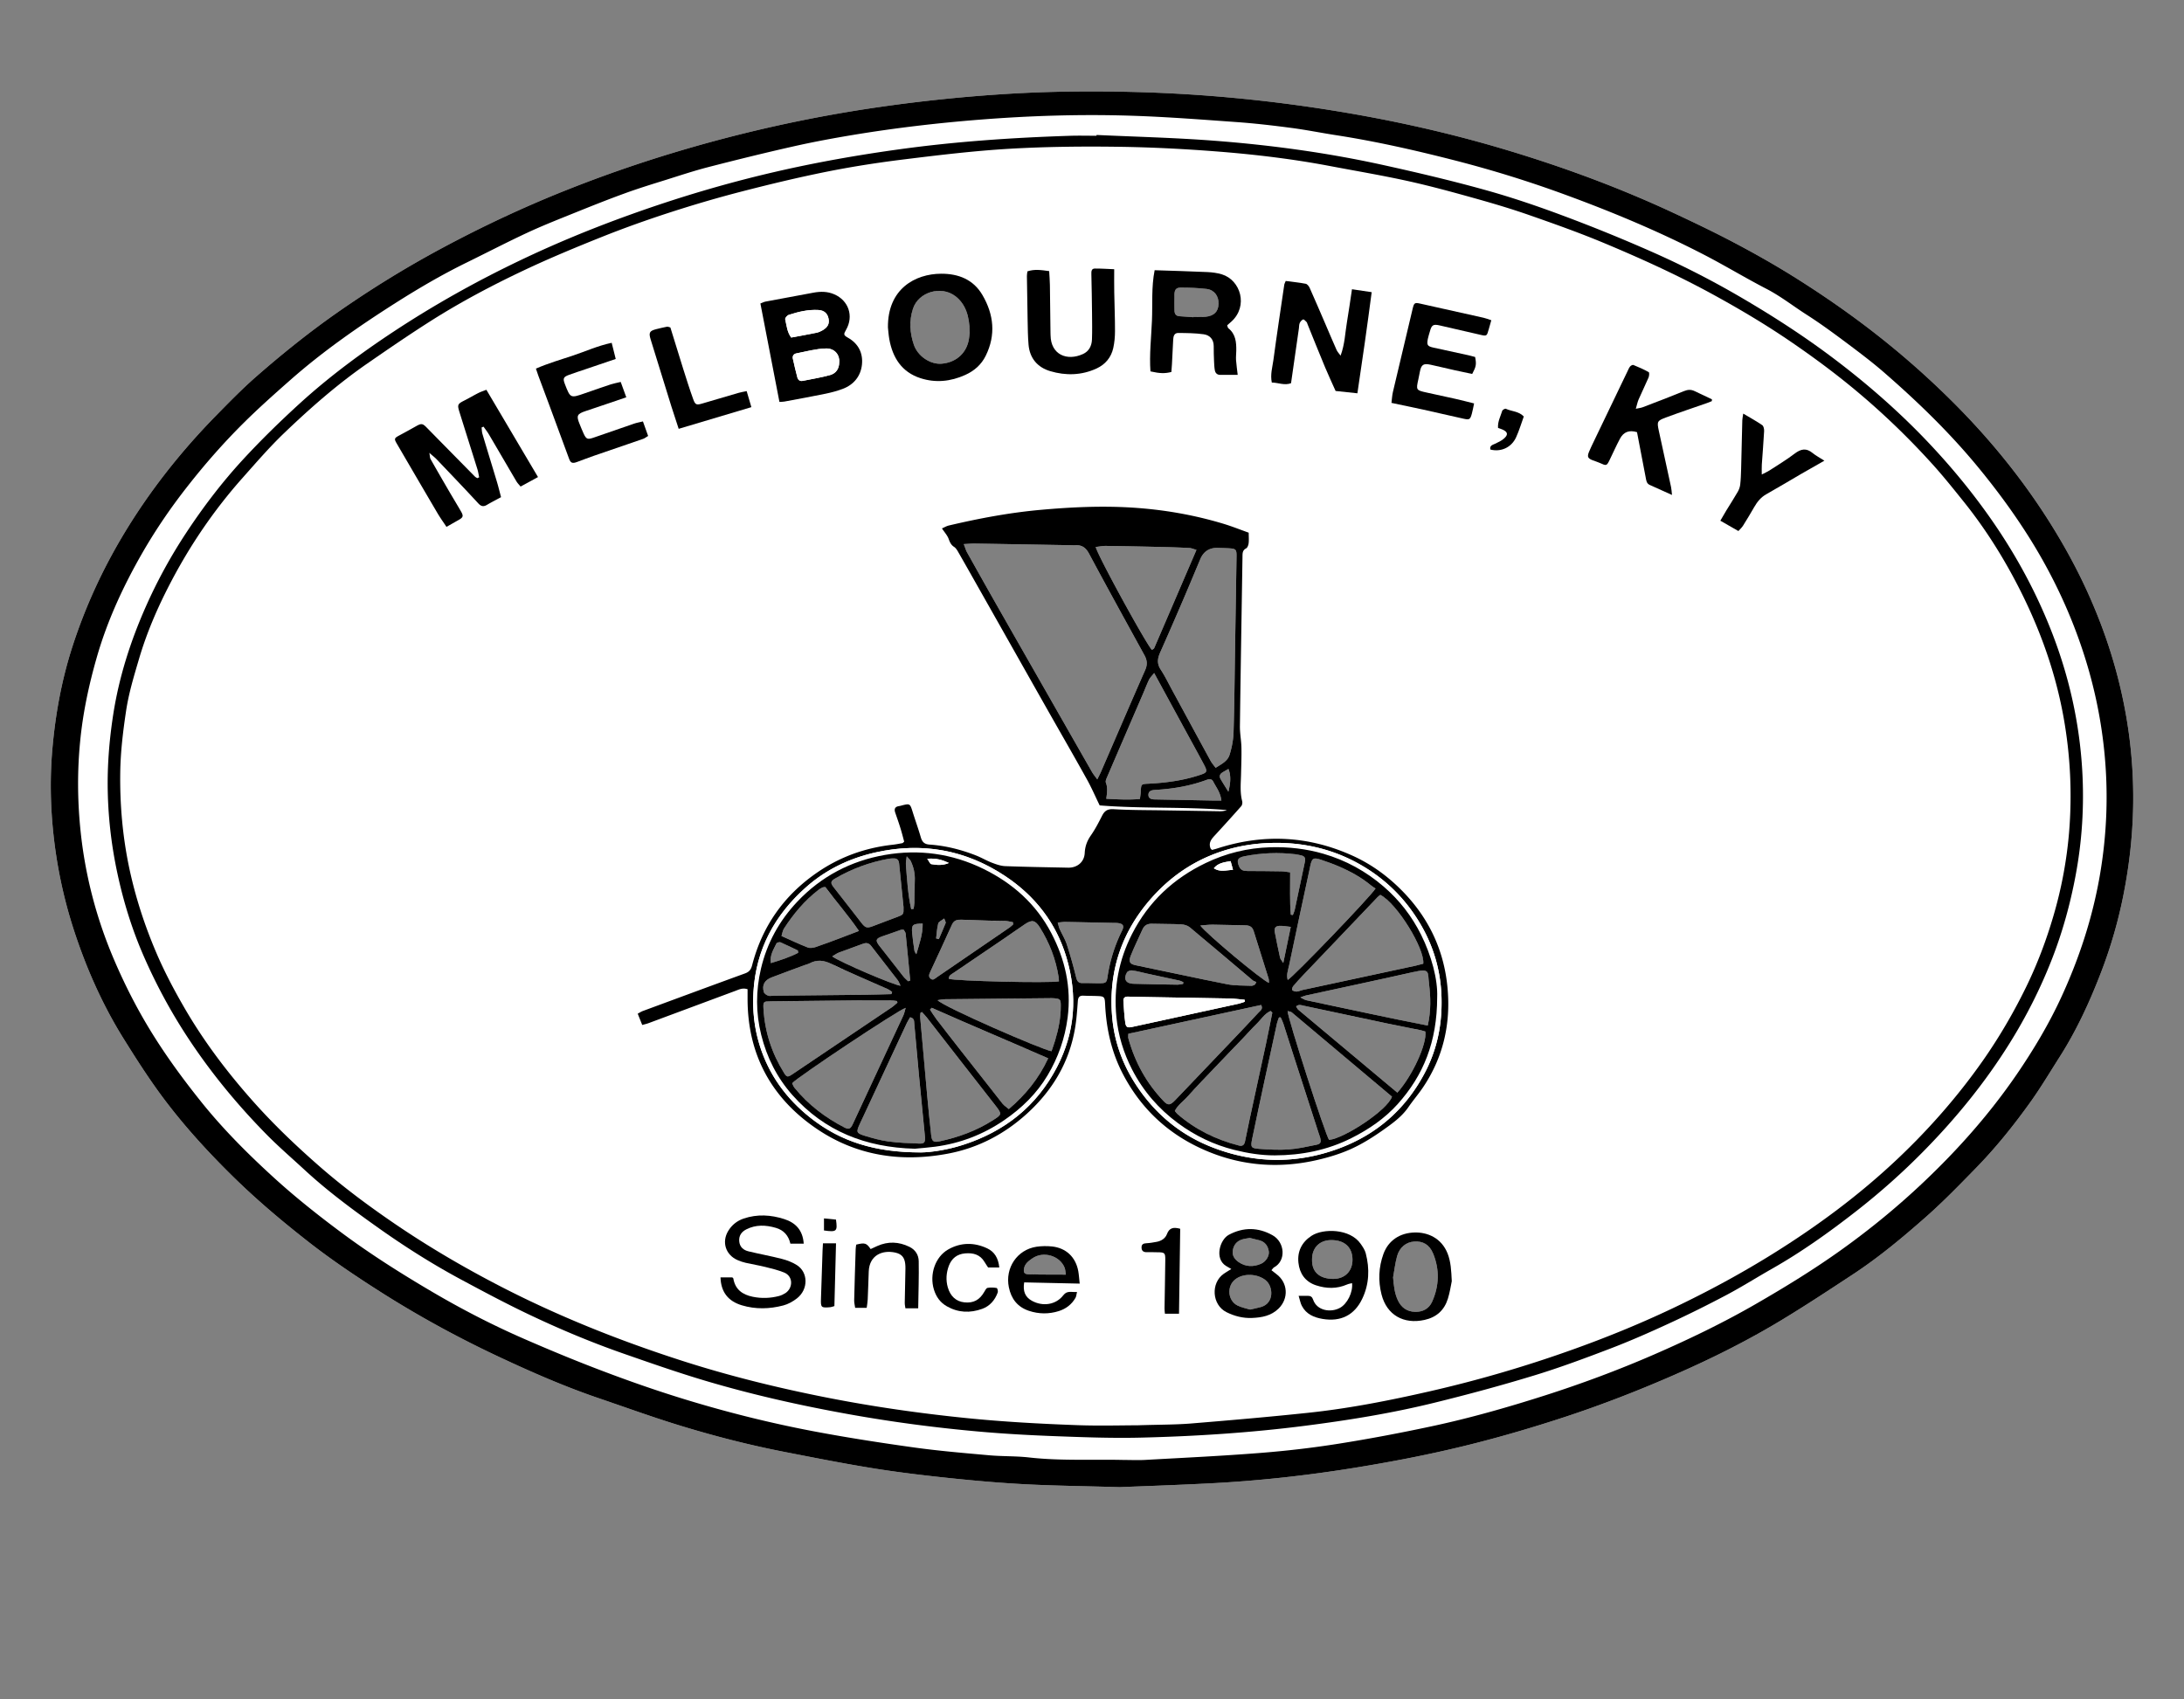 <?xml version="1.0" encoding="UTF-8"?>
<svg data-bbox="12.835 23.104 526.251 352.746" viewBox="0 0 551.92 429.4" xmlns="http://www.w3.org/2000/svg" data-type="color">
    <rect x="0" y="0" width="551.92" height="429.4" fill="#808080" stroke="none"/>
    <g>
        <path d="M536.04 174.68c-2.07-9.12-5.16-17.9-9.11-26.36-3.06-6.55-6.63-12.81-10.59-18.86-6.29-9.58-13.52-18.39-21.54-26.55a215.083 215.083 0 0 0-19.46-17.48c-7.1-5.64-14.53-10.8-22.21-15.6-4.78-2.98-9.7-5.76-14.68-8.39-5.02-2.66-10.15-5.11-15.3-7.52-13.63-6.37-27.71-11.58-42.11-15.92-14.59-4.4-29.43-7.7-44.48-10.11-16.48-2.64-33.06-4.21-49.74-4.64-10.89-.28-21.79-.18-32.67.5-10.87.68-21.7 1.81-32.49 3.38-17.04 2.48-33.81 6.2-50.31 11.12-9.56 2.85-18.97 6.11-28.24 9.8-10.74 4.27-21.18 9.17-31.36 14.63-9.2 4.93-18.07 10.4-26.63 16.39-7.16 5.02-13.95 10.48-20.51 16.23-3.49 3.06-6.75 6.41-10.01 9.73-9.12 9.32-17.13 19.49-23.79 30.73-5.17 8.72-9.34 17.89-12.47 27.53-2.76 8.51-4.36 17.28-5.12 26.19-.58 6.74-.49 13.51.17 20.24.85 8.7 2.63 17.24 5.35 25.56 3.11 9.5 7.14 18.6 12.42 27.1 3.15 5.06 6.37 10.1 9.92 14.88 5.25 7.05 11.16 13.55 17.43 19.73 6.04 5.97 12.49 11.42 19.15 16.64 6.04 4.74 12.42 9.02 18.9 13.13 9.71 6.15 19.79 11.62 30.2 16.47 8.02 3.75 16.14 7.28 24.53 10.14 6.82 2.32 13.6 4.79 20.49 6.9 8.78 2.69 17.67 4.97 26.69 6.72 7.53 1.47 15.06 2.96 22.64 4.17 6.47 1.03 12.99 1.79 19.51 2.47 6.19.64 12.41 1.18 18.62 1.5 7.14.37 14.3.45 23.72.72 5.8-.23 13.86-.51 21.92-.91 12.79-.62 25.51-2.02 38.14-4.09 7.7-1.26 15.38-2.7 22.97-4.45 9.78-2.24 19.42-5 28.97-8.12 9.66-3.16 19.13-6.84 28.43-10.92 9.26-4.05 18.3-8.57 26.95-13.81 6-3.63 11.86-7.5 17.72-11.35 6.66-4.36 12.76-9.45 18.71-14.7 4.32-3.82 8.35-7.97 12.38-12.1 5.19-5.3 9.84-11.09 14.14-17.13 2.54-3.57 4.79-7.36 7.15-11.06 4.33-6.78 7.67-14.05 10.54-21.53 2.44-6.36 4.34-12.91 5.66-19.63 1.67-8.46 2.53-17.01 2.44-25.62-.08-8.68-1.11-17.28-3.04-25.75zM336.87 323.22c-3.08-.03-5.38-1.46-5.3-4.88-.03-2.99 1.89-4.93 4.87-4.93 3.35 0 5.32 1.81 5.35 4.91.03 2.93-1.93 4.93-4.92 4.9zm-28.21-120.89c-.76 0-1.33.01-1.9 0-4.85-.09-9.7-.19-14.55-.28-.26-.01-.53 0-.79-.03-.64-.07-1.16-.33-1.2-1.05-.04-.81.46-1.18 1.2-1.28.32-.05.65-.06.98-.08 4.27-.28 8.46-1 12.48-2.49.69-.26 1.35-.32 1.71.4.73 1.44 1.82 2.72 2.07 4.81zm.15-7.03c.52-.35 1.07-.63 1.63-.96.61 1.5.62 3.33-.02 5.75-.82-1.34-1.44-2.28-2-3.27-.32-.58-.17-1.15.39-1.52zm-5.88.66c-4.15 1.34-8.43 1.9-12.77 2.11-1.79.09-1.77.11-1.87 1.94-.02.58-.13 1.16-.22 1.92-2.85.26-5.6.1-8.5-.05.21-1.56.39-2.81-.1-4.08-.16-.39.14-1.01.34-1.48 3-6.99 6.02-13.97 9.03-20.95.52-1.2.98-2.43 1.55-3.61.26-.52.71-.94 1.28-1.66 2.72 4.99 5.19 9.53 7.66 14.07 1.6 2.93 3.22 5.86 4.79 8.81 1.14 2.12 1.03 2.27-1.19 2.98zm11.82 37.9c1.06.01 1.74.4 2.06 1.43 1.25 4 2.53 7.99 3.77 11.99.11.33.07.71.09 1.13-1.65-.59-15.73-12.29-17.34-14.5 1.26-.1 2.21-.23 3.16-.22 2.75.03 5.51.14 8.26.17zm43.11 10.17c-9.55 2.05-19.1 4.1-28.64 6.16-.51.11-1 .38-1.51.41-.39.03-.86-.12-1.16-.37-.12-.1.04-.74.25-.99.79-.95 1.64-1.87 2.5-2.77 6.28-6.6 12.57-13.18 18.86-19.77.17-.18.39-.32.66-.54 4.25 2.18 11.27 13.65 10.85 17.4-.57.15-1.19.33-1.81.47zm3.27 4.59c.42 3.38.53 6.78-.32 10.57-10.39-2.01-20.54-4.28-30.72-6.41-.39-.08-.75-.35-1.47-.7.69-.24 1.02-.4 1.37-.48 9.03-1.97 18.07-3.88 27.09-5.91 4.44-1 3.67-.11 4.05 2.93zm-35.71-.95c-.39-1.28.09-2.47.33-3.61 1.72-8.26 3.51-16.51 5.28-24.76.03-.13.04-.26.07-.39.46-2.07.76-2.27 2.83-1.59 1.49.5 2.97 1.03 4.41 1.65 2.96 1.28 5.77 2.82 8.25 4.9.3.25.65.43 1.03.68-1.49 2.31-20.77 22.33-22.2 23.12zm-1.12-4.3c-.45-.71-.74-.98-.81-1.3-.47-2.16-.94-4.33-1.34-6.51-.19-1.03.18-1.52 1.21-1.57.82-.03 1.65.14 2.83.26-.65 3.14-1.22 5.9-1.89 9.12zm5.48-25.66c-.86 4.04-1.69 8.08-2.56 12.12-.1.49-.33.95-.5 1.42-.18-.02-.35-.05-.52-.08-.3-3.49-.14-7-.16-10.7-.76-.1-1.44-.24-2.13-.26-2.89-.05-5.77-.07-8.66-.08-.9-.01-1.67-.14-2.09-1.1-.71-1.62-.43-2.27 1.33-2.63 4.28-.85 8.58-1.02 12.92-.5.45.06.9.18 1.35.27.85.17 1.22.62 1.02 1.54zm-30.79 30.95c-.49.07-.98.2-1.47.2-3.73-.06-7.47-.12-11.2-.23-1.81-.05-2.48-1.28-1.53-2.87.2-.33.89-.57 1.3-.51 1.23.17 2.43.51 3.65.78 2.75.59 5.51 1.18 8.25 1.78.37.08.7.27 1.05.41-.02.15-.03.29-.05.44zm11.08.08c-7.66-1.5-15.27-3.2-22.92-4.76-1.39-.28-2.11-.66-1.4-2.45.89-2.25 1.99-4.42 2.97-6.63.49-1.12 1.32-1.49 2.51-1.44 2.43.08 4.86.03 7.28.15.73.04 1.59.28 2.14.73 5.35 4.45 10.63 8.96 15.95 13.44.24.2.59.27.89.41-.11.21-.21.42-.32.63-.28.11-.57.33-.84.32-2.09-.09-4.23 0-6.26-.4zm-24.93 12.53c11.26-2.44 22.42-4.86 33.58-7.28.52 1.05-.21 1.42-.6 1.84-2.23 2.41-4.49 4.78-6.75 7.15-4.79 5.03-9.59 10.04-14.39 15.07-1.25 1.31-1.83 1.39-2.9.26-4.35-4.54-7.29-9.88-8.94-15.93-.06-.24 0-.51 0-1.11zm15.07 15.76c1.08-1.23 2.21-2.42 3.33-3.61 1.17-1.24 2.35-2.46 3.53-3.69 1.18-1.23 2.35-2.46 3.53-3.69 1.17-1.23 2.36-2.45 3.54-3.68 1.13-1.19 2.21-2.42 3.38-3.56 1.17-1.12 2.04-2.63 3.58-3.3.14.14.29.28.43.42-.53 2.62-1.03 5.24-1.59 7.85-1.36 6.34-2.75 12.66-4.12 18.99-.41 1.92-.81 3.84-1.2 5.76-.18.87-.66 1.23-1.55.99-5.8-1.49-11.04-4.06-15.57-8.01-.19-.17-.33-.4-.61-.74.77-1.52 2.23-2.48 3.32-3.73zm16.21 10.88c1.03-5 2.11-10 3.18-14.99 1.03-4.8 2.08-9.6 3.13-14.4.11-.47.32-.92.48-1.37l.42-.03c.23.51.5 1 .67 1.52.81 2.49 1.58 4.99 2.39 7.48 2.19 6.79 4.38 13.58 6.58 20.37.12.37.28.73.37 1.11.26 1.1.09 1.51-.97 1.72-2.31.46-4.62 1.01-6.96 1.18-2.47.17-4.97.04-7.45-.14-2.1-.15-2.25-.41-1.84-2.45zm8.97-32.38c.46.13.83.14 1.05.33 8.47 7.1 16.93 14.22 25.33 21.3-1.09 3.34-11.88 10.48-15.89 10.94-.87-1.04-10.52-30.95-10.49-32.57zm2.69-.35c-.22-.19-.33-.5-.54-.83.69-.6 1.33-.3 1.93-.17 7.05 1.5 14.11 3.01 21.16 4.5 2.83.59 5.66 1.13 8.49 1.71.37.08.74.22 1.09.32.41 3.09-3.19 11.06-7.08 15.44-8.4-7.03-16.73-14-25.05-20.97zm-97.01-26.95c-.02.49-.12.97-.19 1.46l-.61.09c-.83-3.71-1.05-7.51-1.34-11.31-.04-.52.1-1.06.21-2.05.57.65.87.88 1.01 1.18.74 1.56 1.11 3.19 1.03 4.94-.08 1.89-.06 3.79-.11 5.69zm2.1 5.19c.04 2.76-.87 5.18-1.6 7.74-.17-.29-.44-.57-.48-.88-.23-1.48-.44-2.97-.58-4.45-.19-2.11.11-2.39 2.66-2.41zm-3.15 14.39c-.17.07-.35.13-.52.19-.4-.4-.86-.76-1.21-1.21-2.03-2.56-4.05-5.14-6.05-7.73-1.07-1.38-.94-1.83.65-2.39 1.6-.57 3.21-1.14 4.81-1.68.17-.06.38-.01.67-.01.17.32.47.64.5.98.41 3.95.77 7.9 1.15 11.85zm-2.45 1.32c-1.67-.14-15.35-5.99-17.26-7.42.7-.41 1.15-.76 1.66-.96 2.02-.76 4.06-1.47 6.08-2.22.83-.31 1.5-.24 2.08.51 2.24 2.9 4.5 5.78 6.73 8.68.3.39.45.88.71 1.41zm-.66-17.45c-2.14.82-4.28 1.63-6.43 2.43-1.35.5-1.81.38-2.71-.77-2.39-3.03-4.76-6.08-7.12-9.13-.82-1.06-.77-1.5.4-2.18 4.22-2.47 8.75-4.12 13.56-5 .39-.07.78-.07 1.18-.08.88-.05 1.33.39 1.42 1.25.38 3.78.76 7.56 1.12 11.05.04 1.82.02 1.87-1.42 2.43zm-9.84 3.6c-1.78.68-3.1 1.21-4.44 1.7-2.14.8-4.28 1.63-6.46 2.36-.63.21-1.46.35-2.05.12-2.19-.85-4.31-1.87-6.63-2.9.22-.7.3-1.37.62-1.87 2.4-3.7 5.19-7.07 8.72-9.78.31-.23.65-.44 1-.62.16-.08.38-.06.74-.11 2.68 3.63 5.74 7.07 8.5 11.1zm-15.43 4.95.06.58c-2.13 1.11-4.41 1.84-6.91 2.6-.29-2.06.73-3.48 1.43-4.97.11-.22.77-.4 1.04-.28 1.48.64 2.92 1.37 4.38 2.07zm-6.66 6.8c2.75-1.05 5.52-2.06 8.28-3.09.43-.16.9-.24 1.3-.46 1.88-1.01 3.61-.8 5.55.13 4.65 2.24 9.43 4.23 14.15 6.33.43.19.8.5 1.19.76-.06.18-.13.37-.19.55-2.27.06-4.54.13-6.82.16-7.66.09-15.32.16-22.98.24-.46.01-.97.14-1.37-.02-.42-.16-.96-.53-1.07-.92-.5-1.76.19-3.01 1.96-3.68zm-.08 6.04c7.54-.07 15.07-.17 22.61-.25 2.5-.02 4.99-.02 7.48 0 .55 0 1.11.11 1.66.17.05.13.1.27.15.4-.47.39-.9.83-1.4 1.17-8.37 5.65-16.75 11.28-25.13 16.92-1.21.81-1.44.82-2.17-.37-3.06-4.94-4.82-10.31-5.16-16.11-.11-1.94-.01-1.91 1.96-1.93zm33.97 1.65c-.22.75-.33 1.37-.58 1.92-4.24 9.14-8.5 18.28-12.76 27.41-.58 1.25-1 1.49-2.09.93-4.88-2.52-9.19-5.78-12.67-10.07-.27-.34-.41-.79-.59-1.15 1.43-1.59 26.78-18.48 28.69-19.04zm-11.63 29.43c2.59-5.59 5.21-11.17 7.81-16.75 1.39-2.97 2.76-5.94 4.15-8.91.24-.5.56-.97.8-1.39 1.12.24.99 1 1.05 1.62.4 4.31.76 8.62 1.17 12.93.47 5.02.97 10.05 1.47 15.07.02.26.06.52.07.78.04 1.23-.19 1.57-1.45 1.52-2.62-.1-5.25-.19-7.84-.54-2-.27-3.97-.83-5.91-1.42-2.14-.66-2.23-.94-1.32-2.91zm15.31-26.93c-.04-.41.04-.84.07-1.26.12-.07.24-.13.36-.19.41.45.84.88 1.21 1.35 2.79 3.57 5.56 7.15 8.34 10.72 3.02 3.88 6.06 7.74 9.08 11.62 1.65 2.13 1.6 2.21-.7 3.67-4.15 2.65-8.68 4.29-13.46 5.32-1.47.32-1.94.06-2.12-1.45-.38-3.26-.68-6.53-.99-9.79-.61-6.66-1.2-13.32-1.79-19.99zM254 232.74c.66.03 1.32.22 1.98.33l.06.55c-.28.25-.54.53-.84.74-6.15 4.21-12.31 8.42-18.46 12.63-.47.32-.93.88-1.55.37-.65-.52-.37-1.16-.09-1.78 1.84-3.97 3.69-7.94 5.49-11.93.51-1.13 1.39-1.25 2.42-1.21 2.35.08 4.71.18 7.06.24 1.31.04 2.62 0 3.93.06zm-14.22 14.64c-.05-.9.7-1.16 1.26-1.55 4.34-2.95 8.68-5.89 13.02-8.84 1.68-1.14 3.32-2.34 5.01-3.46 1.76-1.16 2.57-.95 3.7.84 2.44 3.87 4.05 8.05 4.76 12.58.05.31.05.63.08 1.07-2.5.49-26.23-.08-27.83-.64zm28.29 6.72c.03 3.04-.56 5.98-1.43 8.87-.28.93-.62 1.83-.91 2.71-2.04-.23-27.48-11.28-28.79-12.9.6-.09 1.2-.23 1.8-.24 5.23-.06 10.46-.11 15.7-.16 3.79-.03 7.59-.07 11.39-.11.19 0 .39.01.59.03 1.5.14 1.64.29 1.65 1.8zm-29.09-20.82c-.54 1.37-1.15 2.72-1.73 4.07-.23-.06-.46-.12-.68-.18.16-1.26.2-2.56.53-3.78.12-.46.87-.75 1.51-1.26.2.59.45.93.37 1.15zm3.79 32.19c-2.06-2.64-4.12-5.27-6.15-7.92-.58-.76-1.07-1.59-1.6-2.39.14-.15.28-.31.43-.46 9.71 4.32 19.52 8.41 29.44 12.77-2.41 5.17-5.72 9.21-9.95 12.83-.56-.48-1.18-.85-1.6-1.38-3.54-4.47-7.05-8.96-10.57-13.45zm69.35-102c-.12 7.21-.17 14.41-.39 21.62-.06 1.92-.44 3.88-1.02 5.72-.49 1.54-2.02 2.31-3.51 3.24-.46-.62-.93-1.15-1.27-1.76-3.26-5.97-6.5-11.96-9.75-17.94-.94-1.73-1.8-3.51-2.87-5.14-.96-1.46-.8-2.78-.15-4.25 1.86-4.18 3.69-8.38 5.5-12.59 1.58-3.66 3.11-7.35 4.65-11.02.83-1.98 2.31-2.94 4.44-2.88.91.03 1.83.05 2.75.1 1.83.1 2.01.28 1.98 2.1-.11 7.6-.24 15.2-.36 22.8zm-20.45.34c-.09.19-.38.3-.57.44-1.48-1.53-13.77-23.95-14.2-26.01.9-.1 1.78-.29 2.66-.27 4.92.07 9.83.17 14.75.29 2.09.05 4.18.13 6.27.24.49.02.96.25 1.78.47-3.66 8.5-7.16 16.67-10.69 24.84zm-19.99-26c1.69-.13 2.71.57 3.54 2.13 4.6 8.6 9.31 17.14 14.01 25.69.67 1.23.77 2.35.17 3.71-3.75 8.5-7.41 17.05-11.11 25.58-.24.57-.54 1.12-1 2.06-.6-.84-1.01-1.31-1.31-1.84-3.84-6.71-7.67-13.43-11.5-20.14-4.06-7.11-8.12-14.22-12.17-21.33-2.66-4.67-5.29-9.35-7.91-14.04-.31-.54-.47-1.16-.85-2.12 1.21-.06 1.98-.14 2.75-.13 8.2.13 16.4.28 24.59.42.27.01.53.04.79.01zm-26.95-51.48c-.79 3.23-3.37 5.32-6.8 5.59-2.78.22-5.98-1.84-6.99-4.79-1.02-2.96-1.22-6.04-.23-9.08 1.38-4.28 7.14-5.94 10.72-3.2 2.48 1.9 3.6 4.92 3.62 9.11-.07.56-.1 1.49-.32 2.37zm14.06 234.22c.23-1.21 1.17-1.87 2.07-2.5 2.76-1.96 7.01-.71 8.2 2.39.17.46.17.98.28 1.7-1.5 0-2.8 0-4.09-.01-1.77-.01-3.53-.01-5.3-.07-1.1-.04-1.36-.44-1.16-1.51zm13.15-73.58c-.69-2.79-1.46-5.56-2.35-8.29-.44-1.35-1.22-2.59-1.81-3.9-.19-.44-.28-.93-.49-1.62.82-.07 1.38-.17 1.95-.16 4.05.07 8.11.17 12.17.25.39.01.79-.01 1.18.05 1.25.19 1.55.71.97 1.89a39.285 39.285 0 0 0-3.68 11.73c-.21 1.39-.45 1.55-1.78 1.57-1.5.03-3.01-.07-4.51-.03-1.08.02-1.4-.5-1.65-1.49zm81.12 70.5c.61-2.24 2.31-3.56 4.33-3.69 2.19-.15 3.84.75 4.78 3.04 1.67 4.07 1.53 8.21-.27 12.2-.79 1.74-2.37 2.59-4.33 2.52-2.04-.06-3.45-1.09-4.31-2.9-.86-1.83-1.04-3.78-1.21-5.8.33-1.79.52-3.62 1.01-5.37zM296.8 74.37c.04-1.21.45-1.7 1.69-1.68 2.16.01 4.33.08 6.46.34 1.93.24 3.06 1.82 2.99 3.77-.06 1.93-1.09 3.02-3.22 3.25-1.03.11-2.08.02-3.13.02v.1c-1.18-.08-2.35-.15-3.53-.25-.87-.06-1.25-.58-1.25-1.43 0-1.38-.05-2.75-.01-4.12zm19.05 238.5c.76.18 1.58.37 2.4.59 1.44.38 2.18 1.42 2.39 2.81.17 1.15-.74 2.61-1.99 3.14-1.92.82-3.84.79-5.62-.43-1.03-.71-1.71-1.67-1.48-3 .22-1.33.98-2.29 2.28-2.71.61-.21 1.28-.26 2.02-.4zm-3.69 10.47c2.07-1.63 5.65-1.45 7.7.23 1.95 1.59 2.18 5.85-1.26 6.77-.81.22-1.64.39-2.67.63-1-.31-2.18-.51-3.21-1.03-2.48-1.25-2.75-4.89-.56-6.6z" fill="#ffffff" data-color="1"/>
        <path d="M536.04 174.68c-2.07-9.12-5.16-17.9-9.11-26.36-3.06-6.55-6.63-12.81-10.59-18.86-6.29-9.58-13.52-18.39-21.54-26.55a215.083 215.083 0 0 0-19.46-17.48c-7.1-5.64-14.53-10.8-22.21-15.6-4.78-2.98-9.7-5.76-14.68-8.39-5.02-2.66-10.15-5.11-15.3-7.52-13.63-6.37-27.71-11.58-42.11-15.92-14.59-4.4-29.43-7.7-44.48-10.11-16.48-2.64-33.06-4.21-49.74-4.64-10.89-.28-21.79-.18-32.67.5-10.87.68-21.7 1.81-32.49 3.38-17.04 2.48-33.81 6.2-50.31 11.12-9.56 2.85-18.97 6.11-28.24 9.8-10.74 4.27-21.18 9.17-31.36 14.63-9.2 4.93-18.07 10.4-26.63 16.39-7.16 5.02-13.95 10.48-20.51 16.23-3.49 3.06-6.75 6.41-10.01 9.73-9.12 9.32-17.13 19.49-23.79 30.73-5.17 8.72-9.34 17.89-12.47 27.53-2.76 8.51-4.36 17.28-5.12 26.19-.58 6.74-.49 13.51.17 20.24.85 8.7 2.63 17.24 5.35 25.56 3.11 9.5 7.14 18.6 12.42 27.1 3.15 5.06 6.37 10.1 9.92 14.88 5.25 7.05 11.16 13.55 17.43 19.73 6.04 5.97 12.49 11.42 19.15 16.64 6.04 4.74 12.42 9.02 18.9 13.13 9.71 6.15 19.79 11.62 30.2 16.47 8.02 3.75 16.14 7.28 24.53 10.14 6.82 2.32 13.6 4.79 20.49 6.9 8.78 2.69 17.67 4.97 26.69 6.72 7.53 1.47 15.06 2.96 22.64 4.17 6.47 1.03 12.99 1.79 19.51 2.47 6.19.64 12.41 1.18 18.62 1.5 7.14.37 14.3.45 23.72.72 5.8-.23 13.86-.51 21.92-.91 12.79-.62 25.51-2.02 38.14-4.09 7.7-1.26 15.38-2.7 22.97-4.45 9.78-2.24 19.42-5 28.97-8.12 9.66-3.16 19.13-6.84 28.43-10.92 9.26-4.05 18.3-8.57 26.95-13.81 6-3.63 11.86-7.5 17.72-11.35 6.66-4.36 12.76-9.45 18.71-14.7 4.32-3.82 8.35-7.97 12.38-12.1 5.19-5.3 9.84-11.09 14.14-17.13 2.54-3.57 4.79-7.36 7.15-11.06 4.33-6.78 7.67-14.05 10.54-21.53 2.44-6.36 4.34-12.91 5.66-19.63 1.67-8.46 2.53-17.01 2.44-25.62-.08-8.68-1.11-17.28-3.04-25.75zm-5.41 46.69c-1.86 10.67-5.2 20.85-9.72 30.65-3.16 6.85-7.03 13.32-11.29 19.55-6.82 9.94-14.75 18.9-23.5 27.18-6.54 6.2-13.48 11.89-20.79 17.12-6.94 4.97-14.21 9.42-21.61 13.69-8.3 4.79-16.93 8.94-25.7 12.76-8.96 3.9-18.11 7.31-27.43 10.3-9.5 3.04-19.09 5.78-28.84 7.86-7.82 1.67-15.68 3.16-23.58 4.41-6.54 1.04-13.14 1.8-19.74 2.32-9.61.76-19.24 1.21-28.87 1.75-1.83.11-3.67.02-5.51.02-7.99-.19-16 .27-23.98-.63-3.37-.38-6.8-.25-10.18-.56-6.27-.56-12.55-1.09-18.78-1.95-8.25-1.15-16.49-2.42-24.67-3.95-11.68-2.18-23.2-5.07-34.54-8.59-6.57-2.04-13.07-4.32-19.51-6.76-6.67-2.52-13.28-5.26-19.82-8.11-8.06-3.51-15.87-7.54-23.45-12-7.75-4.56-15.34-9.35-22.58-14.72-6.11-4.53-12.06-9.25-17.67-14.39-6.44-5.89-12.59-12.06-18.05-18.88-4.18-5.22-8.14-10.58-11.72-16.24-3.98-6.28-7.37-12.85-10.28-19.66-4.57-10.68-7.44-21.84-8.55-33.41-.69-7.19-.73-14.4-.03-21.61.69-7.26 2.2-14.35 4.21-21.36 2.69-9.39 6.77-18.17 11.62-26.59 3.34-5.78 7.11-11.3 11.25-16.57 4.41-5.64 9.12-11.01 14.19-16.05 3.81-3.78 7.82-7.35 11.85-10.9 8.28-7.3 17.33-13.59 26.63-19.5 5.8-3.68 11.74-7.16 17.93-10.19 5.12-2.51 10.18-5.14 15.35-7.55 3.91-1.82 7.94-3.4 11.95-5.02 4.19-1.69 8.39-3.37 12.64-4.91 3.44-1.26 6.96-2.34 10.46-3.43 3.62-1.14 7.24-2.34 10.91-3.28 7.12-1.83 14.25-3.59 21.41-5.2 4.93-1.11 9.9-2.03 14.88-2.86 10.68-1.77 21.42-3.03 32.22-3.88 12.64-.99 25.3-1.39 37.96-.99 8.98.28 17.94.98 26.91 1.62 4.57.33 9.13.86 13.68 1.46 3.76.49 7.49 1.25 11.25 1.83 9.86 1.52 19.58 3.71 29.25 6.17 9.66 2.45 19.19 5.38 28.55 8.81 12.08 4.42 23.94 9.37 35.37 15.29C436 67.16 441.1 70.26 446.4 73c3.61 1.87 6.78 4.38 10.18 6.55 3.48 2.22 6.81 4.68 10.12 7.15 3.25 2.44 6.51 4.89 9.57 7.56 8.41 7.33 16.41 15.07 23.53 23.71 4.85 5.88 9.34 11.99 13.36 18.45 5.31 8.55 9.64 17.59 12.87 27.13 2.88 8.48 4.8 17.16 5.72 26.08 1.1 10.64.71 21.2-1.12 31.74z" fill="#000000" data-color="2"/>
        <path d="M526.21 194.83c-.69-12.08-3.3-23.76-7.69-35.04-3.84-9.87-8.84-19.14-14.86-27.87-5.34-7.74-11.34-14.94-17.88-21.68-7.1-7.3-14.79-13.94-22.94-20.05-7.68-5.76-15.74-10.91-24.04-15.71-6.88-3.97-13.96-7.56-21.21-10.77-7.37-3.26-14.85-6.31-22.4-9.13-6.57-2.46-13.23-4.73-19.98-6.6-8.46-2.35-17.03-4.37-25.6-6.26-14.25-3.14-28.69-5.1-43.23-6.19-9.74-.73-19.51-.97-29.27-1.42-.01.07-.01.13-.02.2-2.23 0-4.46-.06-6.69.01-14.37.46-28.7 1.43-42.95 3.39-10.54 1.45-21.01 3.29-31.37 5.68-12.6 2.9-24.97 6.59-37.14 10.98-9.45 3.4-18.71 7.22-27.76 11.56-11.01 5.27-21.64 11.23-31.83 17.96-8.28 5.47-16.23 11.37-23.56 18.04-5.03 4.59-9.93 9.37-14.54 14.38-5.23 5.7-9.92 11.86-14.19 18.34-3.91 5.93-7.31 12.13-10.18 18.6-3.87 8.72-6.77 17.75-8.25 27.22-.93 5.97-1.45 11.97-1.42 18.01.05 7.5.88 14.91 2.46 22.25 1.5 7.01 3.6 13.84 6.43 20.41 3.12 7.22 6.82 14.15 11.14 20.76 5.83 8.93 12.56 17.12 20.02 24.72 3.07 3.13 6.41 6 9.64 8.98 5.88 5.45 12.33 10.2 18.86 14.83 6.64 4.7 13.51 9.05 20.68 12.91 5.54 2.97 11.09 5.94 16.76 8.65 7.92 3.79 16.03 7.2 24.33 10.1 6.74 2.35 13.49 4.71 20.33 6.76 11.95 3.57 24.11 6.31 36.38 8.52 11.11 2.01 22.29 3.48 33.53 4.47 6.47.57 12.96.91 19.45 1.15 6.95.26 13.91.51 20.85.35 13.98-.33 27.92-1.23 41.81-3.01 11-1.41 21.95-3.18 32.72-5.84 8.4-2.07 16.76-4.32 25.04-6.85 6.57-2 13.03-4.41 19.46-6.87 5.01-1.92 9.94-4.1 14.81-6.35 4.88-2.25 9.7-4.65 14.44-7.16 3.94-2.09 7.71-4.48 11.59-6.68 7.43-4.23 14.37-9.19 21.09-14.43 6.05-4.72 11.79-9.82 17.18-15.31 8.17-8.31 15.48-17.29 21.65-27.19 4.28-6.86 7.9-14.05 10.82-21.59 2.58-6.68 4.48-13.56 5.81-20.6 1.67-8.81 2.23-17.69 1.72-26.63zm-3.34 15.63a106.4 106.4 0 0 1-3.95 21.03c-1.81 6.19-4.08 12.19-6.9 17.97-3.17 6.48-6.79 12.69-10.95 18.63-6.33 9.01-13.53 17.22-21.51 24.77-9.66 9.14-20.29 17.01-31.58 24.04-7.53 4.69-15.3 8.92-23.26 12.78-9.09 4.42-18.43 8.25-27.95 11.63a315.296 315.296 0 0 1-35.5 10.33c-10.17 2.32-20.41 4.34-30.79 5.43-9.85 1.04-19.72 1.89-29.59 2.7-3.92.31-7.87.27-13.48.45-3.96 0-9.61.17-15.24-.04-9.37-.34-18.73-.85-28.07-1.8-11.63-1.18-23.18-2.83-34.65-5.07-12.82-2.51-25.49-5.63-37.92-9.67-15.41-5-30.43-11-44.86-18.43-9.16-4.72-18.03-9.9-26.55-15.68-6.84-4.65-13.48-9.58-19.69-15.03-5.62-4.93-11.02-10.07-16.03-15.66-6.72-7.5-12.78-15.46-17.82-24.17-2.65-4.58-5.14-9.3-7.2-14.17-2.87-6.75-5.13-13.73-6.68-20.95-1.72-8.08-2.43-16.22-2.31-24.43.08-5.17.7-10.3 1.47-15.43.68-4.55 2.01-8.88 3.29-13.23 1.93-6.55 4.63-12.81 7.78-18.87 5.03-9.7 11.13-18.68 18.4-26.85 3.44-3.87 6.83-7.81 10.57-11.38 6.58-6.3 13.44-12.32 20.95-17.51 5.39-3.73 10.8-7.44 16.33-10.94 7.38-4.66 15.1-8.75 22.98-12.48 6.62-3.14 13.41-5.95 20.22-8.67 5.6-2.23 11.29-4.25 17.03-6.11 5.99-1.94 12.03-3.71 18.13-5.28 7.17-1.85 14.38-3.58 21.64-5.03 6.49-1.29 13.05-2.3 19.62-3.1 8.73-1.08 17.47-2.12 26.24-2.64 9.1-.53 18.23-.63 27.35-.51 8.52.11 17.05.55 25.55 1.22 9.35.74 18.67 1.86 27.9 3.6 6.63 1.26 13.3 2.38 19.89 3.83 5.76 1.27 11.45 2.83 17.13 4.42 4.61 1.29 9.21 2.66 13.72 4.24 6.32 2.21 12.63 4.45 18.8 7.03 9.19 3.84 18.26 7.96 27.03 12.73 6.86 3.74 13.57 7.71 20.02 12.11 6.55 4.47 12.9 9.22 18.92 14.42a192.04 192.04 0 0 1 17.4 17.07c2.62 2.93 5.08 6.01 7.54 9.08 4.72 5.89 8.83 12.21 12.4 18.83 6.04 11.2 10.52 22.99 12.79 35.58 1.74 9.69 2.2 19.43 1.39 29.21z" fill="#000000" data-color="2"/>
        <path d="M365.82 249.83c-.82-9.26-4.46-17.29-10.88-24.07-3.8-4-8.13-7.23-13.14-9.5-11.13-5.04-22.52-5.59-34.14-1.84-.47.16-.96.27-1.38.39-.19-.21-.32-.29-.36-.4-.57-1.41.21-2.35 1.1-3.3 2.24-2.43 4.46-4.88 6.65-7.36.25-.28.34-.89.24-1.27-.58-2.21-.35-4.43-.29-6.66.05-2.29.15-4.59.1-6.89-.04-1.81-.41-3.63-.38-5.45.18-14.3.43-28.6.65-42.9.01-.8.02-1.52.91-1.98.35-.18.58-.83.64-1.3.1-.83.02-1.68.02-2.67-2.14-.77-4.2-1.59-6.33-2.24-7.69-2.32-15.54-3.66-23.58-4.13-7.56-.44-15.08-.08-22.59.59-7.86.7-15.59 2.15-23.26 3.96-.59.13-1.13.47-1.76.74.67 1.01 1.36 1.75 1.68 2.62.31.84.6 1.54 1.38 2.04.42.27.73.75.99 1.2 1.99 3.47 3.95 6.95 5.92 10.43 5.49 9.7 10.96 19.4 16.45 29.1 3.39 5.99 6.84 11.95 10.18 17.97 1.19 2.13 2.16 4.39 3.26 6.64 10.8.87 21.5.29 32.16 1.18-.62.24-1.24.31-1.87.3-4.52-.07-9.05-.15-13.57-.22-4.39-.08-8.79-.04-13.17-.3-1.55-.09-2.29.39-2.93 1.63-.86 1.7-1.74 3.4-2.82 4.96-.97 1.38-1.49 2.76-1.58 4.48-.11 2.3-1.91 3.75-4.18 3.71-5.31-.11-10.63-.19-15.94-.39-1.13-.05-2.29-.47-3.37-.88-1.4-.54-2.7-1.33-4.11-1.87-3.74-1.45-7.63-2.43-11.64-2.7-1.29-.09-1.84-.68-2.18-1.83-.62-2.14-1.38-4.24-2.04-6.36-.7-2.23-.68-2.24-3.01-1.63-.19.05-.38.09-.58.12-.95.18-1.12.78-.84 1.61.44 1.3.91 2.59 1.31 3.91.37 1.17.66 2.35.96 3.44-.26.23-.35.36-.46.38-.84.15-1.67.32-2.52.41-7.05.79-13.5 3.15-19.32 7.23-8.23 5.76-13.62 13.5-16.13 23.22-.28 1.09-.74 1.68-1.79 2.06-8.63 3.14-17.24 6.33-25.85 9.51-.4.15-.77.4-1.27.67.4 1 .75 1.89 1.14 2.85.65-.18 1.15-.29 1.63-.47 7.31-2.72 14.63-5.44 21.94-8.16.9-.33 1.8-.82 3.05-.4v2.64c.07 13.93 6.04 24.85 17.41 32.59 10.01 6.82 21.25 8.56 33.12 6.34 7.69-1.43 14.37-4.94 20.11-10.16 6.4-5.82 10.65-12.93 12.11-21.54.39-2.25.54-4.55.71-6.84.07-.98.4-1.45 1.42-1.4 1.18.06 2.36.04 3.54.09 1.68.06 1.85.23 1.93 1.96.28 6.23 1.6 12.19 4.5 17.75 4.74 9.08 11.9 15.57 21.31 19.5 8.98 3.76 18.31 4.41 27.77 2.23 2.93-.67 5.86-1.56 8.58-2.79 2.79-1.26 5.43-2.92 7.94-4.68 2.4-1.7 4.85-3.41 6.57-5.92 1.19-1.73 2.57-3.32 3.73-5.06 5.05-7.54 6.95-15.92 6.15-24.89zm-58.07-111.36c.91.03 1.83.05 2.75.1 1.83.1 2.01.28 1.98 2.1-.11 7.6-.24 15.2-.36 22.8-.12 7.21-.17 14.41-.39 21.62-.06 1.92-.44 3.88-1.02 5.72-.49 1.54-2.02 2.31-3.51 3.24-.46-.62-.93-1.15-1.27-1.76-3.26-5.97-6.5-11.96-9.75-17.94-.94-1.73-1.8-3.51-2.87-5.14-.96-1.46-.8-2.78-.15-4.25 1.86-4.18 3.69-8.38 5.5-12.59 1.58-3.66 3.11-7.35 4.65-11.02.83-1.98 2.31-2.94 4.44-2.88zm-28.19-.5c4.92.07 9.83.17 14.75.29 2.09.05 4.18.13 6.27.24.49.02.96.25 1.78.47-3.66 8.5-7.16 16.67-10.69 24.84-.09.19-.38.3-.57.44-1.48-1.53-13.77-23.95-14.2-26.01.9-.1 1.78-.29 2.66-.27zm-2.27 59.01c-.6-.84-1.01-1.31-1.31-1.84-3.84-6.71-7.67-13.43-11.5-20.14-4.06-7.11-8.12-14.22-12.17-21.33-2.66-4.67-5.29-9.35-7.91-14.04-.31-.54-.47-1.16-.85-2.12 1.21-.06 1.98-.14 2.75-.13 8.2.13 16.4.28 24.59.42.27.01.53.04.79.01 1.69-.13 2.71.57 3.54 2.13 4.6 8.6 9.31 17.14 14.01 25.69.67 1.23.77 2.35.17 3.71-3.75 8.5-7.41 17.05-11.11 25.58-.24.57-.54 1.12-1 2.06zm11 3.03c-.02.58-.13 1.16-.22 1.92-2.85.26-5.6.1-8.5-.05.21-1.56.39-2.81-.1-4.08-.16-.39.14-1.01.34-1.48 3-6.99 6.02-13.97 9.03-20.95.52-1.2.98-2.43 1.55-3.61.26-.52.71-.94 1.28-1.66 2.72 4.99 5.19 9.53 7.66 14.07 1.6 2.93 3.22 5.86 4.79 8.81 1.14 2.12 1.03 2.27-1.19 2.98-4.15 1.34-8.43 1.9-12.77 2.11-1.79.09-1.77.11-1.87 1.94zm18.47 2.32c-4.85-.09-9.7-.19-14.55-.28-.26-.01-.53 0-.79-.03-.64-.07-1.16-.33-1.2-1.05-.04-.81.46-1.18 1.2-1.28.32-.05.65-.06.98-.08 4.27-.28 8.46-1 12.48-2.49.69-.26 1.35-.32 1.71.4.73 1.44 1.82 2.72 2.07 4.81-.76 0-1.33.01-1.9 0zm1.66-5.51c-.32-.58-.17-1.15.39-1.52.52-.35 1.07-.63 1.63-.96.61 1.5.62 3.33-.02 5.75-.82-1.34-1.44-2.28-2-3.27zm-41.32 72.89c-5.15 9.88-13.2 16.24-23.72 19.63-4.1 1.33-8.29 1.89-10.56 1.91-11.66.03-20.37-2.73-27.96-8.71-6.18-4.87-10.63-10.98-12.95-18.57-1.31-4.3-1.77-8.67-1.51-13.19.62-10.84 5.39-19.56 13.38-26.62 5-4.41 10.87-7.23 17.39-8.7 11.81-2.67 22.85-.7 32.87 5.97 7.52 5 12.9 11.87 15.49 20.65 2.8 9.5 2.19 18.76-2.43 27.63zm11-21.22c-1.5.03-3.01-.07-4.51-.03-1.08.02-1.4-.5-1.65-1.49-.69-2.79-1.46-5.56-2.35-8.29-.44-1.35-1.22-2.59-1.81-3.9-.19-.44-.28-.93-.49-1.62.82-.07 1.38-.17 1.95-.16 4.05.07 8.11.17 12.17.25.39.01.79-.01 1.18.05 1.25.19 1.55.71.97 1.89a39.285 39.285 0 0 0-3.68 11.73c-.21 1.39-.45 1.55-1.78 1.57zm81.84 22.88c-4.84 9.07-12.12 15.4-21.71 18.93-10.71 3.94-21.5 3.76-32.1-.43-6.83-2.7-12.54-7.03-17.05-12.89-4.59-5.96-7.43-12.63-8.04-20.15-.96-11.65 2.57-21.79 10.47-30.43 4.1-4.48 8.93-7.94 14.5-10.23 4.87-2 10.02-3.01 15.33-3.13 8.27-.21 16.02 1.66 23.13 5.89 5.66 3.37 10.26 7.86 13.79 13.46 4.11 6.51 6.11 13.57 6.04 21.25-.02 6.25-1.39 12.18-4.36 17.73z" fill="#000000" data-color="2"/>
        <path d="M121.09 120.63c-.14-.68-.24-1.37-.44-2.03-1.5-4.81-3.03-9.62-4.53-14.43-.6-1.92-.49-2.08 1.33-3 1.17-.59 2.3-1.27 3.47-1.86.62-.31 1.29-.52 1.99-.8 4.38 7.4 8.66 14.65 13.05 22.06-1.5.82-2.85 1.56-4.4 2.4-.36-.44-.77-.84-1.05-1.31-2.33-3.95-4.63-7.92-6.96-11.87-.4-.68-.9-1.31-1.36-1.96-.16.07-.33.14-.49.21.07.53.06 1.09.21 1.6 1.21 4.07 2.47 8.14 3.69 12.21.37 1.24.67 2.5 1.02 3.8-1.31.71-2.47 1.3-3.59 1.96-.88.51-1.47.37-2.19-.42-3.46-3.75-7-7.44-10.52-11.13-.44-.46-.96-.85-1.82-1.61.15.83.13 1.26.31 1.58 1.48 2.62 2.99 5.22 4.5 7.82 1.05 1.81 2.15 3.6 3.19 5.41.67 1.16.55 1.5-.61 2.16-.96.54-1.92 1.09-3.06 1.74-.75-1.13-1.54-2.23-2.23-3.39-3.42-5.81-6.82-11.64-10.22-17.47-.85-1.45-.81-1.54.69-2.34a189.6 189.6 0 0 0 3.96-2.18c1.48-.84 1.75-.8 2.87.35 4.03 4.11 8.08 8.22 12.12 12.32.17.17.4.27.61.4.16-.08.31-.15.46-.22z" fill="#000000" data-color="2"/>
        <path d="M214.3 85.36c-1.16-.66-1.15-.86-.49-2.01 1.98-3.45.65-7.4-2.99-8.97-1.7-.74-3.45-.74-5.21-.42-4.07.74-8.13 1.5-12.19 2.27-.37.07-.71.27-1.26.47 1.6 8.27 3.19 16.48 4.81 24.88.62-.04.94-.03 1.25-.09 3.48-.65 6.97-1.28 10.43-1.99 1.48-.31 2.95-.7 4.35-1.23 2.82-1.08 4.54-3.27 4.83-6.18.27-2.84-.89-5.24-3.53-6.73zm-15.87-4.68c-.07-.29.48-.96.86-1.08 2.44-.8 4.93-1.4 7.51-1.25 1.53.09 2.35.92 2.59 2.25.22 1.26-.21 2.12-1.54 2.89-.45.26-.95.49-1.45.59-2.11.44-4.24.82-6.46 1.23-1.04-1.4-1.15-3.07-1.51-4.63zm13.65 10.89c0 1.53-.75 2.8-2.34 3.23-2.26.62-4.59 1-6.89 1.46-.71.15-1.17-.24-1.34-.86-.42-1.57-.79-3.16-1.14-4.75-.15-.68.2-1.2.86-1.33 2.49-.48 4.99-1.19 7.5-1.25 2.3-.06 3.53 1.74 3.35 3.5z" fill="#000000" data-color="2"/>
        <path d="M324.92 71.01c1.72.23 3.4.39 5.05.71.4.08.82.63 1.01 1.06 1.36 3.05 2.67 6.12 3.99 9.18.93 2.16 1.84 4.34 2.8 6.49.19.43.54.79 1.01 1.44 1.09-2.96 1.14-5.72 1.6-8.41.46-2.7.83-5.42 1.28-8.38 1.73.26 3.24.48 4.98.74-1.13 8.62-2.32 17-3.61 25.56-1.94-.21-3.61-.39-5.51-.59-.87-1.96-1.81-3.95-2.66-5.99-1.51-3.62-2.97-7.27-4.44-10.91-.07-.18-.11-.4-.24-.53-.26-.26-.67-.71-.85-.65-.36.14-.7.53-.87.9-.18.4-.15.9-.21 1.35-.66 4.6-1.32 9.21-1.99 13.87-1.67.63-3.21-.15-4.86-.17-.42-2.03.16-3.88.41-5.72.85-6.36 1.82-12.71 2.75-19.06.03-.18.14-.35.36-.89z" fill="#000000" data-color="2"/>
        <path d="M312.42 88.64c.03-2.14-.14-4.21-2.01-5.69-.16-.13-.18-.46-.29-.74.38-.34.72-.63 1.06-.93 4.35-3.95 2.31-10.5-2.39-11.94-1.17-.36-2.43-.52-3.66-.58-4.31-.2-8.62-.31-13.34-.47-.85 4.26-.5 8.54-.68 12.75-.18 4.28-.68 8.57-.38 12.82 2.4.54 3.64.57 5.29.15.05-.61.1-1.25.14-1.9.11-2.09.23-4.18.32-6.28.04-.86.27-1.68 1.26-1.68 2.15.02 4.33.03 6.45.33 1.55.22 2.54 1.29 2.53 3.03-.01 1.24.03 2.48.08 3.72.04.79.06 1.57.2 2.34.13.7.57 1.17 1.36 1.17h4.42c-.15-1.32-.33-2.52-.42-3.74-.05-.78.05-1.57.06-2.36zm-7.7-8.59c-1.03.11-2.08.02-3.13.02v.1c-1.18-.08-2.35-.15-3.53-.25-.87-.06-1.25-.58-1.25-1.43 0-1.38-.05-2.75-.01-4.12.04-1.21.45-1.7 1.69-1.68 2.16.01 4.33.08 6.46.34 1.93.24 3.06 1.82 2.99 3.77-.06 1.93-1.09 3.02-3.22 3.25z" fill="#000000" data-color="2"/>
        <path d="M248.27 74.56c-2.3-3.94-6.08-5.41-10.48-5.38-6.49.04-13.49 3.8-13.4 13.57.07.6.14 1.79.34 2.94.84 4.71 3.15 8.36 7.89 9.89 3.81 1.23 7.61.85 11.28-.81 2.3-1.03 4.09-2.6 5.2-4.85 2.6-5.26 2.05-10.44-.83-15.36zm-3.54 11.77c-.79 3.23-3.37 5.32-6.8 5.59-2.78.22-5.98-1.84-6.99-4.79-1.02-2.96-1.22-6.04-.23-9.08 1.38-4.28 7.14-5.94 10.72-3.2 2.48 1.9 3.6 4.92 3.62 9.11-.07.56-.1 1.49-.32 2.37z" fill="#000000" data-color="2"/>
        <path d="M432.6 101.38c-.4.16-.8.34-1.21.48-3.46 1.21-6.95 2.37-10.39 3.65-2.23.83-2.3 1.04-1.8 3.36 1.01 4.74 2.07 9.47 3.09 14.21.12.54.14 1.11.24 2.01-2.09-.94-3.87-1.74-5.64-2.54-.77-.35-.86-1.08-.99-1.8-.73-3.86-1.48-7.71-2.21-11.53-1.95-.6-3.39-.08-4.31 1.66-.92 1.73-1.72 3.53-2.58 5.3-.77 1.59-.83 1.59-2.49.83-.59-.27-1.23-.45-1.84-.69-1.21-.48-1.41-.89-.92-2.1.37-.91.81-1.79 1.23-2.67 2.83-5.91 5.67-11.81 8.51-17.72.2-.41.37-.86.65-1.2.18-.22.63-.47.83-.39 1.32.54 2.64 1.11 3.88 1.81.19.11.13.97-.05 1.38-.8 1.86-1.7 3.68-2.51 5.54-.27.63-.4 1.32-.7 2.34.83-.18 1.31-.22 1.75-.39 3.49-1.34 6.98-2.66 10.44-4.08.93-.38 1.75-.43 2.63-.01 1.47.7 2.94 1.39 4.42 2.09l-.03.46z" fill="#000000" data-color="2"/>
        <path d="M376.87 80.93c-.25.9-.45 1.58-.64 2.26-.5 1.8-.5 1.8-2.23 1.4l-10.16-2.34c-1.65-.38-2.05-.13-2.5 1.54-.17.63-.4 1.25-.52 1.89-.28 1.54-.1 1.83 1.45 2.18 2.94.66 5.9 1.28 8.85 1.93.57.13 1.13.29 1.66.43.36 1.87.27 2.39-.74 4.29-1.48-.32-3.01-.63-4.54-.97-1.98-.44-3.96-.93-5.95-1.36-1.84-.4-2.38-.04-2.73 1.77-.13.64-.25 1.29-.39 1.93-.6 2.71-.59 2.74 2.2 3.35 2.37.52 4.75 1.02 7.12 1.56 1.52.34 3.03.74 4.77 1.17-.21.99-.35 1.81-.57 2.6-.41 1.47-.61 1.59-2.09 1.26-3.46-.77-6.91-1.58-10.37-2.34-2.55-.56-5.1-1.08-7.85-1.66.12-.96.16-1.86.36-2.73 1.65-7.02 3.32-14.04 4.99-21.05.35-1.48.53-1.61 1.81-1.33 5.38 1.19 10.76 2.39 16.13 3.6.58.13 1.12.35 1.94.62z" fill="#000000" data-color="2"/>
        <path d="m154.58 86.64 1.02 4.08c-2.73.93-5.2 1.76-7.66 2.6-1.37.46-2.74.91-4.09 1.4-1.48.53-1.65.92-1.11 2.32 1.4 3.64 1.4 3.63 5.09 2.34 2.16-.76 4.33-1.51 6.51-2.23.73-.24 1.51-.37 2.52-.62.49 1.34.94 2.58 1.41 3.88-3.6 1.22-6.93 2.37-10.28 3.48-2.16.72-2.39 1.17-1.52 3.27.32.79.63 1.58.99 2.36.68 1.5 1.01 1.62 2.57 1.08 3.4-1.18 6.8-2.37 10.21-3.53.66-.23 1.36-.34 2.24-.56.46 1.3.87 2.43 1.31 3.67-.51.3-.86.6-1.27.74-4.15 1.44-8.31 2.85-12.46 4.28-1.42.49-2.82 1.04-4.24 1.56-1.13.42-1.6.27-1.98-.75-1.67-4.48-3.31-8.97-4.96-13.45-.93-2.52-1.87-5.02-2.81-7.54-.2-.54-.38-1.09-.64-1.86 3.14-1.36 6.33-2.29 9.46-3.33 3.13-1.05 6.17-2.44 9.69-3.19z" fill="#000000" data-color="2"/>
        <path d="M259.64 68.58c1.77-.6 3.5-.34 5.5-.06.06 1.17.16 2.32.18 3.47.06 4.06.1 8.13.15 12.19 0 .2.02.39.02.59.07 4.84 4.13 6.57 8.2 4.7 1.5-.68 2.2-2.06 2.26-3.66.08-2.16.04-4.32.02-6.49-.04-3.34-.09-6.68-.17-10.02-.02-.73.01-1.42.89-1.43 1.55-.01 3.11.1 4.88.17 0 2.04-.03 3.93.01 5.81.05 3.28.2 6.55.19 9.83 0 1.43-.13 2.9-.44 4.29-.53 2.38-2.02 4.14-4.2 5.15-3.8 1.76-7.81 1.85-11.73.68-3.2-.95-5.2-3.26-5.48-6.73-.17-2.02-.19-4.06-.23-6.09-.08-3.73-.13-7.47-.18-11.2-.01-.36.07-.74.13-1.2z" fill="#000000" data-color="2"/>
        <path d="M440.53 104.53c1.82 1.08 3.37 1.93 4.81 2.92.35.24.5 1.02.47 1.53-.15 2.81-.39 5.62-.58 8.43-.05.7-.01 1.41-.01 2.51.85-.44 1.42-.68 1.93-1.01 2.14-1.39 4.34-2.71 6.37-4.26 1.58-1.2 2.93-1.49 4.54-.16.83.68 1.8 1.18 2.98 1.94-2.17 1.24-4.04 2.29-5.89 3.36-2.94 1.71-5.86 3.47-8.82 5.14-1.38.78-2.27 1.92-3.03 3.24-.91 1.59-1.86 3.16-2.83 4.71-.3.48-.74.86-1.16 1.33-1.54-.88-2.94-1.69-4.56-2.61.55-.95 1.02-1.78 1.52-2.6.95-1.56 1.96-3.1 2.87-4.69.32-.55.56-1.2.63-1.82.15-1.3.19-2.61.23-3.92.11-4.12.19-8.24.3-12.36.01-.42.12-.85.23-1.68z" fill="#000000" data-color="2"/>
        <path d="M171.51 108.38c-.64-1.96-1.26-3.8-1.84-5.65-1.75-5.63-3.48-11.27-5.23-16.9-.55-1.76-.32-2.21 1.44-2.65.89-.22 1.78-.44 2.68-.61.23-.04.5.1.85.19 1.07 3.47 2.14 6.97 3.24 10.46.81 2.56 1.61 5.12 2.52 7.64.54 1.5.84 1.56 2.38 1.1 3.02-.89 6.03-1.79 9.06-2.66.62-.18 1.26-.28 2.08-.45.39 1.34.75 2.56 1.19 4.05-6.15 1.82-12.13 3.61-18.37 5.48z" fill="#000000" data-color="2"/>
        <path d="M203.11 314.31h-3.37c-.48-2.05-1.67-3.41-3.67-3.99-2.53-.74-5.05-.85-7.47.38-1.18.6-1.91 1.56-1.79 3.01.13 1.48 1.08 2.24 2.36 2.55 2.8.68 5.65 1.19 8.44 1.91 1.3.34 2.63.84 3.76 1.56 2.86 1.81 2.98 6.09.03 8.41-1.01.79-2.23 1.47-3.45 1.79-3.47.91-7.01 1.01-10.49-.04-3.48-1.05-5.27-3.38-5.38-7.05h2.98c.08.09.24.17.26.27.47 2.8 2.32 4.1 4.93 4.63 2.23.45 4.44.37 6.62-.2.56-.15 1.12-.41 1.6-.72 1.94-1.26 2.05-4.26-.33-5.22-1.51-.61-3.11-1-4.7-1.39-1.65-.41-3.34-.68-5-1.06-.7-.16-1.39-.39-2.05-.68-3.01-1.32-4.06-4.56-2.36-7.37.91-1.5 2.2-2.55 3.9-3.13 3.44-1.16 6.88-.95 10.25.13 2.84.91 4.7 2.77 4.93 6.21z" fill="#000000" data-color="2"/>
        <path d="M322.54 321.99c-.4-.29-.77-.61-1.23-.97.3-.33.43-.59.63-.7 3.13-1.66 2.78-6.38-.35-8.13-3.62-2.04-7.39-2.09-11.08-.1-2.22 1.2-3.68 6.01-.67 7.86.33.21.67.39 1.32.77-1.03.64-1.47.9-1.9 1.2-3.35 2.35-2.99 7.87.67 9.7 2.02 1.01 4.19 1.57 6.47 1.47 2.46-.1 4.82-.53 6.7-2.36 2.62-2.57 2.38-6.58-.56-8.74zm-10.99-6.01c.22-1.33.98-2.29 2.28-2.71.61-.21 1.28-.26 2.02-.4.76.18 1.58.37 2.4.59 1.44.38 2.18 1.42 2.39 2.81.17 1.15-.74 2.61-1.99 3.14-1.92.82-3.84.79-5.62-.43-1.03-.71-1.71-1.67-1.48-3zm7.05 14.36c-.81.22-1.64.39-2.67.63-1-.31-2.18-.51-3.21-1.03-2.48-1.25-2.75-4.89-.56-6.6 2.07-1.63 5.65-1.45 7.7.23 1.95 1.59 2.18 5.85-1.26 6.77z" fill="#000000" data-color="2"/>
        <path d="M345.14 316.75c-.22-.86-.77-1.65-1.29-2.4-2.7-3.89-9.49-3.91-12.37-2.05-2.5 1.61-3.67 3.98-3.35 6.85.29 2.68 1.69 4.78 4.44 5.69 2.65.87 5.26.92 7.86-.21.39-.17.82-.23 1.25-.34.26 2.32-1.21 5.24-3.06 6.25-2.31 1.27-5.83.73-6.78-2.07-.22-.67-.6-.97-1.28-.97-.64.01-1.28 0-2.38 0 .34 1.1.46 1.87.81 2.53 1.1 2.11 3.05 2.94 5.27 3.31 4.55.76 8.01-.94 9.99-5.09 1.77-3.69 1.91-7.58.89-11.5zm-8.27 6.47c-3.08-.03-5.38-1.46-5.3-4.88-.03-2.99 1.89-4.93 4.87-4.93 3.35 0 5.32 1.81 5.35 4.91.03 2.93-1.93 4.93-4.92 4.9z" fill="#000000" data-color="2"/>
        <path d="M365.84 316.84c-1.59-4.06-5.2-5.43-8.34-5.35-3.74.09-6.65 2.02-7.89 5.42-1.22 3.36-1.36 6.82-.48 10.26 1.33 5.18 5.58 7.58 10.85 6.42 3.06-.67 5.02-2.47 5.92-5.38.51-1.61.74-3.3.98-4.41-.13-2.75-.24-4.89-1.04-6.96zm-3.94 12.18c-.79 1.74-2.37 2.59-4.33 2.52-2.04-.06-3.45-1.09-4.31-2.9-.86-1.83-1.04-3.78-1.21-5.8.33-1.79.52-3.62 1.01-5.37.61-2.24 2.31-3.56 4.33-3.69 2.19-.15 3.84.75 4.78 3.04 1.67 4.07 1.53 8.21-.27 12.2z" fill="#000000" data-color="2"/>
        <path d="M268.71 327.35c-1.87 2.44-5.2 2.92-7.96 1.39-1.66-.92-2.3-2.37-1.93-4.64l14.03.31c-.14-1.24-.19-2.21-.36-3.16-.65-3.53-3.07-5.85-6.64-6.23-1.29-.13-2.63-.12-3.91.07-4.9.74-7.99 5.36-6.99 10.25.6 2.95 2.22 5 5.08 5.95 2.49.83 5.05.85 7.55.06 1.8-.57 3.26-1.68 4.21-3.35.22-.39.23-.9.38-1.48-1.38.12-2.49-.44-3.46.83zm-9.92-6.8c.23-1.21 1.17-1.87 2.07-2.5 2.76-1.96 7.01-.71 8.2 2.39.17.46.17.98.28 1.7-1.5 0-2.8 0-4.09-.01-1.77-.01-3.53-.01-5.3-.07-1.1-.04-1.36-.44-1.16-1.51z" fill="#000000" data-color="2"/>
        <path d="M219.02 330.54h-2.91c-.09-.67-.27-1.29-.25-1.91.1-4.32.24-8.64.38-12.96.01-.38.09-.76.13-1.11 2.16-.54 2.61-.42 3.65 1.12.54-.25 1.1-.51 1.67-.77 2.75-1.23 5.46-1.1 8.14.21 1.51.74 2.31 2.06 2.34 3.61.07 3.92-.07 7.84-.13 11.92h-3.23c-.05-.41-.18-.9-.17-1.4.03-2.49.11-4.98.15-7.47.01-.78.06-1.58-.03-2.35-.18-1.65-.9-2.5-2.51-2.86-3.15-.71-6.55.57-6.71 4.78-.09 2.36-.15 4.71-.26 7.07-.03.69-.16 1.38-.26 2.12z" fill="#000000" data-color="2"/>
        <path d="M252.53 320.33h-2.83c-.26-.41-.6-.88-.89-1.38-1.12-1.9-2.87-2.35-4.9-2.18-2.04.17-3.42 1.26-4.13 3.15-.65 1.76-.79 3.57-.27 5.41.64 2.26 2.1 3.6 4.21 3.82 2.28.24 3.86-.61 5.03-2.68.21-.37.49-.92.81-.98.75-.14 1.56-.1 2.32.03.16.03.38.8.26 1.12-.7 1.94-1.99 3.45-3.93 4.15-3.03 1.09-6.03 1-8.92-.64-1.7-.96-2.72-2.42-3.28-4.24-1.17-3.81.31-8.27 3.64-10.15 3.16-1.78 6.54-1.81 9.83-.26 1.84.87 2.81 2.46 3.05 4.83z" fill="#000000" data-color="2"/>
        <path d="M298.25 310.55c-.1 7.15-.2 14.21-.3 21.47h-3.56c-.04-.47-.11-.91-.1-1.34.06-4.06.15-8.13.19-12.19.02-1.88-.13-1.99-2.01-2-.85-.01-1.71-.05-2.56-.02-.86.03-1.42-.25-1.43-1.19-.01-.87.54-1.04 1.3-1.08.85-.04 1.69-.2 2.53-.35 1.17-.21 2.18-.87 2.58-1.93.6-1.62 1.64-1.84 3.36-1.37z" fill="#000000" data-color="2"/>
        <path d="M207.97 314.23h3.3c-.14 5.38-.28 10.59-.41 15.86-.41.11-.71.25-1.01.28-2.37.21-2.46.1-2.38-2.22.15-4.05.26-8.11.4-12.16.01-.52.06-1.03.1-1.76z" fill="#000000" data-color="2"/>
        <path d="M385.08 105.26c-.65 1.78-1.18 3.6-1.97 5.31-1.18 2.55-3.85 3.73-6.48 3.04-.22-.99.52-1.15 1.19-1.46.81-.38 1.67-.77 2.32-1.37 1.04-.96.87-1.62-.4-2.2-.35-.16-.72-.27-1.17-.43-.12-1.58.63-2.92 1.06-4.32.08-.26.72-.61.91-.52 1.45.69 3.24.59 4.54 1.95z" fill="#000000" data-color="2"/>
        <path d="M208.23 307.93c1.21.12 2.14.22 3.03.3.42 2.99.18 3.2-3.03 2.75v-3.05z" fill="#000000" data-color="2"/>
        <path d="M358.26 232.39c-3.53-5.6-8.13-10.09-13.79-13.46-7.11-4.23-14.86-6.1-23.13-5.89-5.31.12-10.46 1.13-15.33 3.13-5.57 2.29-10.4 5.75-14.5 10.23-7.9 8.64-11.43 18.78-10.47 30.43.61 7.52 3.45 14.19 8.04 20.15 4.51 5.86 10.22 10.19 17.05 12.89 10.6 4.19 21.39 4.37 32.1.43 9.59-3.53 16.87-9.86 21.71-18.93 2.97-5.55 4.34-11.48 4.36-17.73.07-7.68-1.93-14.74-6.04-21.25zm-5.07 46.67c-3.28 3.64-7.28 6.37-11.66 8.57-6.1 3.07-12.61 4.35-19.38 4.37-3.48.01-6.91-.55-10.3-1.4-5.16-1.3-9.84-3.57-14.12-6.71-4.93-3.64-8.83-8.13-11.65-13.61-2.15-4.2-3.5-8.61-3.96-13.28-.72-7.36.59-14.34 3.96-20.95 4.14-8.13 10.46-14.03 18.62-17.94a40.065 40.065 0 0 1 16.32-3.98c4.57-.13 9.03.37 13.41 1.64 5.68 1.65 10.74 4.42 15.23 8.29 3.99 3.44 7.12 7.48 9.47 12.19 2.59 5.2 4.25 11.3 4.06 15.81-.02 11.25-3.48 19.74-10 27z" fill="#ffffff" data-color="1"/>
        <path d="M269.53 242.08c-2.59-8.78-7.97-15.65-15.49-20.65-10.02-6.67-21.06-8.64-32.87-5.97-6.52 1.47-12.39 4.29-17.39 8.7-7.99 7.06-12.76 15.78-13.38 26.62-.26 4.52.2 8.89 1.51 13.19 2.32 7.59 6.77 13.7 12.95 18.57 7.59 5.98 16.3 8.74 27.96 8.71 2.27-.02 6.46-.58 10.56-1.91 10.52-3.39 18.57-9.75 23.72-19.63 4.62-8.87 5.23-18.13 2.43-27.63zm-4.78 29.67c-2.75 4.63-6.55 8.33-11 11.37-5.29 3.62-11.11 5.85-17.45 6.69-1.82.24-3.65.37-5.11.51-12.44-.32-22.83-4.44-30.93-13.55-3.88-4.37-6.46-9.48-7.89-15.21-1.4-5.61-1.37-11.18-.07-16.74 1.52-6.45 4.61-12.09 9.16-16.91 6.06-6.42 13.54-10.33 22.16-11.84 8.62-1.5 16.99-.35 24.89 3.52 7.38 3.62 13.3 8.86 17.15 16.2 3.51 6.7 5.12 13.76 4.14 21.4-.68 5.25-2.39 10.08-5.05 14.56z" fill="#ffffff" data-color="1"/>
        <path d="M212.08 91.57c0 1.53-.75 2.8-2.34 3.23-2.26.62-4.59 1-6.9 1.46-.71.14-1.17-.25-1.34-.86-.42-1.57-.79-3.16-1.14-4.75-.15-.68.2-1.2.86-1.33 2.49-.48 4.99-1.19 7.5-1.25 2.31-.06 3.54 1.74 3.36 3.5z" fill="#ffffff" data-color="1"/>
        <path d="M199.94 85.31c-1.04-1.41-1.15-3.08-1.51-4.63-.07-.29.48-.96.87-1.09 2.43-.8 4.93-1.39 7.51-1.25 1.53.09 2.35.92 2.59 2.25.22 1.26-.21 2.12-1.54 2.89-.45.26-.94.49-1.45.6-2.12.44-4.24.81-6.47 1.23z" fill="#ffffff" data-color="1"/>
        <path d="M359.13 236.25c-2.35-4.71-5.48-8.75-9.47-12.19-4.49-3.87-9.55-6.64-15.23-8.29-4.38-1.27-8.84-1.77-13.41-1.64-5.75.17-11.2 1.52-16.32 3.98-8.16 3.91-14.48 9.81-18.62 17.94-3.37 6.61-4.68 13.59-3.96 20.95.46 4.67 1.81 9.08 3.96 13.28 2.82 5.48 6.72 9.97 11.65 13.61 4.28 3.14 8.96 5.41 14.12 6.71 3.39.85 6.82 1.41 10.3 1.4 6.77-.02 13.28-1.3 19.38-4.37 4.38-2.2 8.38-4.93 11.66-8.57 6.52-7.26 9.98-15.75 10-27 .19-4.51-1.47-10.61-4.06-15.81zm-10.31-10.09c4.25 2.18 11.27 13.65 10.85 17.4-.57.15-1.19.33-1.81.47-9.55 2.05-19.1 4.1-28.64 6.16-.51.11-1 .38-1.51.41-.39.03-.86-.12-1.16-.37-.12-.1.04-.74.25-.99.79-.95 1.64-1.87 2.5-2.77 6.28-6.6 12.57-13.18 18.86-19.77.17-.18.39-.32.66-.54zm-17.72-7.25c.46-2.07.76-2.27 2.83-1.59 1.49.5 2.97 1.03 4.41 1.65 2.96 1.28 5.77 2.82 8.25 4.9.3.25.65.43 1.03.68-1.49 2.31-20.77 22.33-22.2 23.12-.39-1.28.09-2.47.33-3.61 1.72-8.26 3.51-16.51 5.28-24.76.03-.13.04-.26.07-.39zm-6.8 24.46c-.45-.71-.74-.98-.81-1.3-.47-2.16-.94-4.33-1.34-6.51-.19-1.03.18-1.52 1.21-1.57.82-.03 1.65.14 2.83.26-.65 3.14-1.22 5.9-1.89 9.12zm-9.81-26.97c4.28-.85 8.58-1.02 12.92-.5.45.06.9.18 1.35.27.85.17 1.22.62 1.02 1.54-.86 4.04-1.69 8.08-2.56 12.12-.1.49-.33.95-.5 1.42-.18-.02-.35-.05-.52-.08-.3-3.49-.14-7-.16-10.7-.76-.1-1.44-.24-2.13-.26-2.89-.05-5.77-.07-8.66-.08-.9-.01-1.67-.14-2.09-1.1-.71-1.62-.43-2.27 1.33-2.63zm-3.5 1.24c.18.66.36 1.29.6 2.18-1.84.13-3.3.62-4.84-.38 1.11-1.36 2.57-1.51 4.24-1.8zm-4.5 16.05c2.75.03 5.51.14 8.26.17 1.06.01 1.74.4 2.06 1.43 1.25 4 2.53 7.99 3.77 11.99.11.33.07.71.09 1.13-1.65-.59-15.73-12.29-17.34-14.5 1.26-.1 2.21-.23 3.16-.22zm-20.74 7.84c.89-2.25 1.99-4.42 2.97-6.63.49-1.12 1.32-1.49 2.51-1.44 2.43.08 4.86.03 7.28.15.73.04 1.59.28 2.14.73 5.35 4.45 10.63 8.96 15.95 13.44.24.2.59.27.89.41-.11.21-.21.42-.32.63-.28.11-.57.33-.84.32-2.09-.09-4.23 0-6.26-.4-7.66-1.5-15.27-3.2-22.92-4.76-1.39-.28-2.11-.66-1.4-2.45zm-.96 4.23c.2-.33.89-.57 1.3-.51 1.23.17 2.43.51 3.65.78 2.75.59 5.51 1.18 8.25 1.78.37.08.7.27 1.05.41-.02.15-.03.29-.05.44-.49.07-.98.2-1.47.2-3.73-.06-7.47-.12-11.2-.23-1.81-.05-2.48-1.28-1.53-2.87zm-.43 12.66c-.25-1.81-.34-3.64-.46-5.47-.05-.73.39-1.08 1.09-1.07 1.18.01 2.36.06 3.54.08 7.4.13 14.8.24 22.2.39 1.27.03 2.54.21 3.81.32l.03.5c-.53.17-1.05.39-1.59.51-8.95 1.96-17.91 3.91-26.86 5.86-1.2.26-1.58.1-1.76-1.12zm9.72 19.89c-4.35-4.54-7.29-9.88-8.94-15.93-.06-.24 0-.51 0-1.11 11.26-2.44 22.42-4.86 33.58-7.28.52 1.05-.21 1.42-.6 1.84-2.23 2.41-4.49 4.78-6.75 7.15-4.79 5.03-9.59 10.04-14.39 15.07-1.25 1.31-1.83 1.39-2.9.26zm20.54 10.21c-.18.87-.66 1.23-1.55.99-5.8-1.49-11.04-4.06-15.57-8.01-.19-.17-.33-.4-.61-.74.77-1.52 2.23-2.48 3.32-3.73 1.08-1.23 2.21-2.42 3.33-3.61 1.17-1.24 2.35-2.46 3.53-3.69 1.18-1.23 2.35-2.46 3.53-3.69 1.17-1.23 2.36-2.45 3.54-3.68 1.13-1.19 2.21-2.42 3.38-3.56 1.17-1.12 2.04-2.63 3.58-3.3.14.14.29.28.43.42-.53 2.62-1.03 5.24-1.59 7.85-1.36 6.34-2.75 12.66-4.12 18.99-.41 1.92-.81 3.84-1.2 5.76zm18.05.8c-2.31.46-4.62 1.01-6.96 1.18-2.47.17-4.97.04-7.45-.14-2.1-.15-2.25-.41-1.84-2.45 1.03-5 2.11-10 3.18-14.99 1.03-4.8 2.08-9.6 3.13-14.4.11-.47.32-.92.48-1.37l.42-.03c.23.51.5 1 .67 1.52.81 2.49 1.58 4.99 2.39 7.48 2.19 6.79 4.38 13.58 6.58 20.37.12.37.28.73.37 1.11.26 1.1.09 1.51-.97 1.72zm3.21-1.22c-.87-1.04-10.52-30.95-10.49-32.57.46.13.83.14 1.05.33 8.47 7.1 16.93 14.22 25.33 21.3-1.09 3.34-11.88 10.48-15.89 10.94zm17.25-11.95c-8.4-7.03-16.73-14-25.05-20.97-.22-.19-.33-.5-.54-.83.69-.6 1.33-.3 1.93-.17 7.05 1.5 14.11 3.01 21.16 4.5 2.83.59 5.66 1.13 8.49 1.71.37.08.74.22 1.09.32.41 3.09-3.19 11.06-7.08 15.44zm-23.04-23.37c-.39-.08-.75-.35-1.47-.7.69-.24 1.02-.4 1.37-.48 9.03-1.97 18.07-3.88 27.09-5.91 4.44-1 3.67-.11 4.05 2.93.42 3.38.53 6.78-.32 10.57-10.39-2.01-20.54-4.28-30.72-6.41z" fill="#000000" data-color="2"/>
        <path d="M265.66 235.79c-3.85-7.34-9.77-12.58-17.15-16.2-7.9-3.87-16.27-5.02-24.89-3.52-8.62 1.51-16.1 5.42-22.16 11.84-4.55 4.82-7.64 10.46-9.16 16.91-1.3 5.56-1.33 11.13.07 16.74 1.43 5.73 4.01 10.84 7.89 15.21 8.1 9.11 18.49 13.23 30.93 13.55 1.46-.14 3.29-.27 5.11-.51 6.34-.84 12.16-3.07 17.45-6.69 4.45-3.04 8.25-6.74 11-11.37 2.66-4.48 4.37-9.31 5.05-14.56.98-7.64-.63-14.7-4.14-21.4zm-6.59-2.26c1.76-1.16 2.57-.95 3.7.84 2.44 3.87 4.05 8.05 4.76 12.58.05.31.05.63.08 1.07-2.5.49-26.23-.08-27.83-.64-.05-.9.7-1.16 1.26-1.55 4.34-2.95 8.68-5.89 13.02-8.84 1.68-1.14 3.32-2.34 5.01-3.46zm-16.06-1.09c2.35.08 4.71.18 7.06.24 1.31.04 2.62 0 3.93.06.66.03 1.32.22 1.98.33l.06.55c-.28.25-.54.53-.84.74-6.15 4.21-12.31 8.42-18.46 12.63-.47.32-.93.88-1.55.37-.65-.52-.37-1.16-.09-1.78 1.84-3.97 3.69-7.94 5.49-11.93.51-1.13 1.39-1.25 2.42-1.21zm-6.44 4.73c.16-1.26.2-2.56.53-3.78.12-.46.87-.75 1.51-1.26.2.59.45.93.37 1.15-.54 1.37-1.15 2.72-1.73 4.07-.23-.06-.46-.12-.68-.18zm3.22-19.07c-1.48.66-2.98.56-4.47.29-.29-.06-.49-.64-.99-1.35 2.28-.2 3.88.31 5.46 1.06zm-6.62 15.32c.04 2.76-.87 5.18-1.6 7.74-.17-.29-.44-.57-.48-.88-.23-1.48-.44-2.97-.58-4.45-.19-2.11.11-2.39 2.66-2.41zm-4.03-17c.57.65.87.88 1.01 1.18.74 1.56 1.11 3.19 1.03 4.94-.08 1.89-.06 3.79-.11 5.69-.02.49-.12.97-.19 1.46l-.61.09c-.83-3.71-1.05-7.51-1.34-11.31-.04-.52.1-1.06.21-2.05zm-.27 19.54c.41 3.95.77 7.9 1.15 11.85-.17.07-.35.13-.52.19-.4-.4-.86-.76-1.21-1.21-2.03-2.56-4.05-5.14-6.05-7.73-1.07-1.38-.94-1.83.65-2.39 1.6-.57 3.21-1.14 4.81-1.68.17-.06.38-.01.67-.01.17.32.47.64.5.98zm-1.3 13.17c-1.67-.14-15.35-5.99-17.26-7.42.7-.41 1.15-.76 1.66-.96 2.02-.76 4.06-1.47 6.08-2.22.83-.31 1.5-.24 2.08.51 2.24 2.9 4.5 5.78 6.73 8.68.3.39.45.88.71 1.41zm-16.52-27.1c4.22-2.47 8.75-4.12 13.56-5 .39-.07.78-.07 1.18-.08.88-.05 1.33.39 1.42 1.25.38 3.78.76 7.56 1.12 11.05.04 1.82.02 1.87-1.42 2.43-2.14.82-4.28 1.63-6.43 2.43-1.35.5-1.81.38-2.71-.77-2.39-3.03-4.76-6.08-7.12-9.13-.82-1.06-.77-1.5.4-2.18zm-12.94 12.66c2.4-3.7 5.19-7.07 8.72-9.78.31-.23.65-.44 1-.62.16-.08.38-.06.74-.11 2.68 3.63 5.74 7.07 8.5 11.1-1.78.68-3.1 1.21-4.44 1.7-2.14.8-4.28 1.63-6.46 2.36-.63.21-1.46.35-2.05.12-2.19-.85-4.31-1.87-6.63-2.9.22-.7.3-1.37.62-1.87zm-1.89 3.75c.11-.22.77-.4 1.04-.28 1.48.64 2.92 1.37 4.38 2.07l.06.58c-2.13 1.11-4.41 1.84-6.91 2.6-.29-2.06.73-3.48 1.43-4.97zm-1.24 8.59c2.75-1.05 5.52-2.06 8.28-3.09.43-.16.9-.24 1.3-.46 1.88-1.01 3.61-.8 5.55.13 4.65 2.24 9.43 4.23 14.15 6.33.43.19.8.5 1.19.76-.06.18-.13.37-.19.55-2.27.06-4.54.13-6.82.16-7.66.09-15.32.16-22.98.24-.46.01-.97.14-1.37-.02-.42-.16-.96-.53-1.07-.92-.5-1.76.19-3.01 1.96-3.68zm3.12 24.08c-3.06-4.94-4.82-10.31-5.16-16.11-.11-1.94-.01-1.91 1.96-1.93 7.54-.07 15.07-.17 22.61-.25 2.5-.02 4.99-.02 7.48 0 .55 0 1.11.11 1.66.17.05.13.1.27.15.4-.47.39-.9.83-1.4 1.17-8.37 5.65-16.75 11.28-25.13 16.92-1.21.81-1.44.82-2.17-.37zm15.34 13.87c-4.88-2.52-9.19-5.78-12.67-10.07-.27-.34-.41-.79-.59-1.15 1.43-1.59 26.78-18.48 28.69-19.04-.22.75-.33 1.37-.58 1.92-4.24 9.14-8.5 18.28-12.76 27.41-.58 1.25-1 1.49-2.09.93zm18.87 4.04c-2.62-.1-5.25-.19-7.84-.54-2-.27-3.97-.83-5.91-1.42-2.14-.66-2.23-.94-1.32-2.91 2.59-5.59 5.21-11.17 7.81-16.75 1.39-2.97 2.76-5.94 4.15-8.91.24-.5.56-.97.8-1.39 1.12.24.99 1 1.05 1.62.4 4.31.76 8.62 1.17 12.93.47 5.02.97 10.05 1.47 15.07.02.26.06.52.07.78.04 1.23-.19 1.57-1.45 1.52zm18.6-5.89c-4.15 2.65-8.68 4.29-13.46 5.32-1.47.32-1.94.06-2.12-1.45-.38-3.26-.68-6.53-.99-9.79-.61-6.66-1.2-13.32-1.79-19.99-.04-.41.04-.84.07-1.26.12-.07.24-.13.36-.19.41.45.84.88 1.21 1.35 2.79 3.57 5.56 7.15 8.34 10.72 3.02 3.88 6.06 7.74 9.08 11.62 1.65 2.13 1.6 2.21-.7 3.67zm4.03-2.83c-.56-.48-1.18-.85-1.6-1.38-3.54-4.47-7.05-8.96-10.57-13.45-2.06-2.64-4.12-5.27-6.15-7.92-.58-.76-1.07-1.59-1.6-2.39.14-.15.28-.31.43-.46 9.71 4.32 19.52 8.41 29.44 12.77-2.41 5.17-5.72 9.21-9.95 12.83zm11.7-17.33c-.28.93-.62 1.83-.91 2.71-2.04-.23-27.48-11.28-28.79-12.9.6-.09 1.2-.23 1.8-.24 5.23-.06 10.46-.11 15.7-.16 3.79-.03 7.59-.07 11.39-.11.19 0 .39.01.59.03 1.5.14 1.64.29 1.65 1.8.03 3.04-.56 5.98-1.43 8.87z" fill="#000000" data-color="2"/>
        <path d="M314.57 253.17c-.53.17-1.05.39-1.59.51-8.95 1.96-17.91 3.91-26.87 5.86-1.2.26-1.58.1-1.75-1.12-.26-1.81-.34-3.64-.47-5.47-.05-.74.39-1.08 1.09-1.07 1.18.01 2.36.06 3.53.08 7.4.13 14.8.24 22.2.39 1.27.03 2.54.21 3.81.32.03.17.04.33.05.5z" fill="#ffffff" data-color="1"/>
        <path d="M311.59 219.82c-1.84.13-3.3.62-4.85-.38 1.11-1.36 2.57-1.51 4.25-1.81.18.67.36 1.29.6 2.19z" fill="#ffffff" data-color="1"/>
        <path d="M234.33 217.04c2.29-.2 3.89.32 5.47 1.06-1.48.66-2.99.56-4.47.29-.3-.06-.49-.64-1-1.35z" fill="#ffffff" data-color="1"/>
    </g>
</svg>

